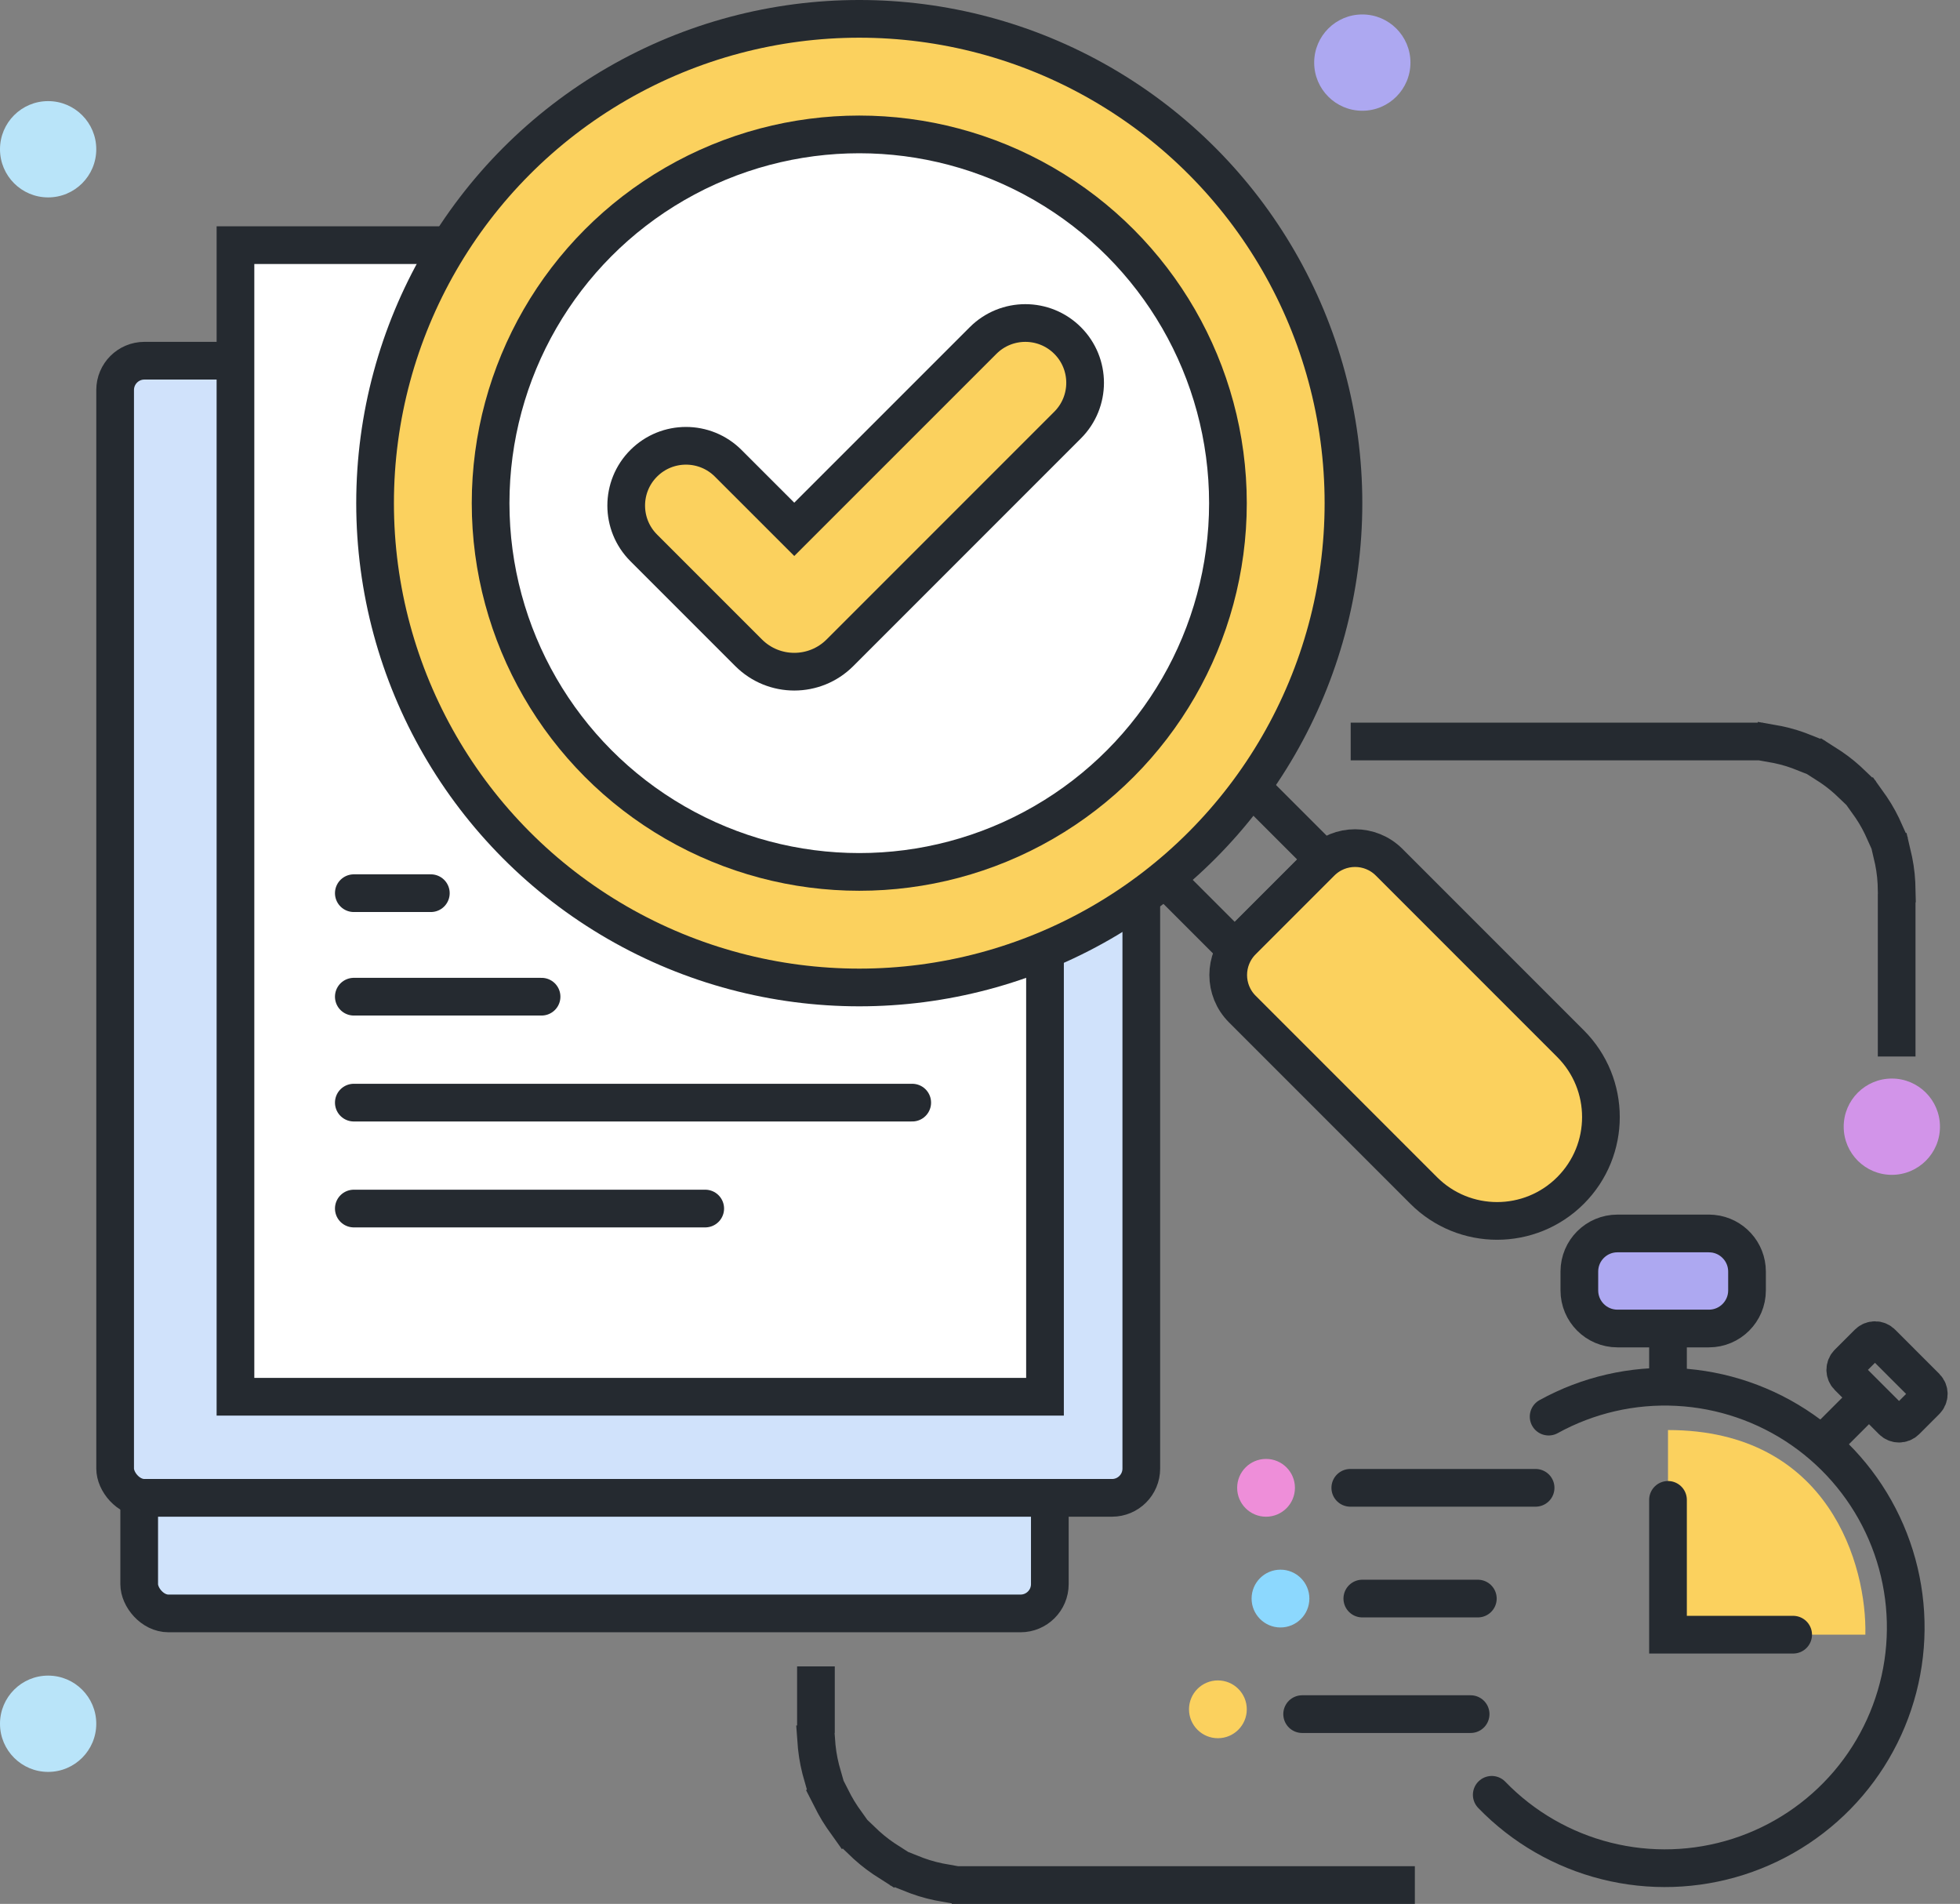 <svg width="104" height="101" viewBox="0 0 104 101" fill="none" xmlns="http://www.w3.org/2000/svg">
<rect x="0" y="0" width="104" height="101" fill="#808080" stroke="none"/>
<rect x="7.386" y="25.266" width="48.319" height="60.324" rx="1.554" fill="#D0E3FB" stroke="#252A30" stroke-width="2"/>
<rect x="6.109" y="19.135" width="54.45" height="60.324" rx="1.554" fill="#D0E2FB" stroke="#252A30" stroke-width="2"/>
<path d="M55.449 13.005V74.096H12.494V13.005H55.449Z" fill="white" stroke="#252A30" stroke-width="2"/>
<path d="M18.774 47.382H22.861" stroke="#252A30" stroke-width="2" stroke-linecap="round"/>
<path d="M18.774 52.873H28.736" stroke="#252A30" stroke-width="2" stroke-linecap="round"/>
<path d="M18.774 58.493H48.404" stroke="#252A30" stroke-width="2" stroke-linecap="round"/>
<path d="M18.774 64.112H37.42" stroke="#252A30" stroke-width="2" stroke-linecap="round"/>
<path d="M72.669 39.336H92.72C97.094 39.336 100.639 42.881 100.639 47.254V55.045" stroke="#252A30" stroke-width="2" stroke-linecap="square" stroke-dasharray="1.53 1.53"/>
<path d="M43.295 89.4V91.826C43.295 96.341 46.955 100 51.469 100H74.074" stroke="#252A30" stroke-width="2" stroke-linecap="square" stroke-dasharray="1.53 1.53"/>
<path d="M72.286 84.802H78.416" stroke="#252A30" stroke-width="2" stroke-linecap="round"/>
<path d="M69.093 90.932H78.033" stroke="#252A30" stroke-width="2" stroke-linecap="round"/>
<path d="M88.506 86.718V75.862C97.088 75.862 99.064 83.099 98.978 86.718H88.506Z" fill="#FBD15E"/>
<path d="M88.506 79.566V86.718H95.147" stroke="#252A30" stroke-width="2" stroke-linecap="round"/>
<path d="M71.648 78.927H81.481" stroke="#252A30" stroke-width="2" stroke-linecap="round"/>
<circle cx="64.623" cy="90.677" r="1.533" fill="#FBD15E"/>
<circle cx="2.554" cy="91.443" r="2.554" fill="#B9E4F9"/>
<circle cx="2.554" cy="7.918" r="2.554" fill="#B9E4F9"/>
<circle cx="72.286" cy="3.321" r="2.554" fill="#ADA8F1"/>
<circle cx="100.383" cy="59.77" r="2.554" fill="#D294E9"/>
<circle cx="67.944" cy="84.802" r="1.533" fill="#8CD8FE"/>
<path d="M88.506 70.243V72.925" stroke="#252A30" stroke-width="2" stroke-linecap="round"/>
<circle cx="67.178" cy="78.927" r="1.533" fill="#EE8ED9"/>
<path d="M90.677 65.433L90.884 65.444C91.903 65.547 92.698 66.408 92.699 67.454V68.454C92.699 69.571 91.794 70.476 90.677 70.476H85.824C84.707 70.476 83.802 69.571 83.802 68.454V67.454C83.802 66.338 84.707 65.433 85.824 65.433H90.677Z" fill="#ADA8F1" stroke="#252A30" stroke-width="2"/>
<path d="M66.794 42.146L70.243 45.594L65.517 50.319L61.814 46.616" stroke="#252A30" stroke-width="2" stroke-linecap="round"/>
<circle cx="45.594" cy="26.692" r="25.692" fill="#FBD15E" stroke="#252A30" stroke-width="2"/>
<circle cx="45.594" cy="26.692" r="19.562" fill="white" stroke="#252A30" stroke-width="2"/>
<path d="M52.164 18.064C53.402 16.826 55.41 16.826 56.648 18.064C57.887 19.302 57.887 21.311 56.648 22.549L44.569 34.628C43.231 35.967 41.06 35.967 39.722 34.628L34.156 29.062C32.918 27.824 32.918 25.816 34.156 24.578C35.394 23.339 37.403 23.339 38.641 24.578L42.145 28.081L52.164 18.064Z" fill="#FBD15E" stroke="#252A30" stroke-width="2" stroke-linecap="round"/>
<path d="M82.172 75.15C84.259 74 86.627 73.456 89.007 73.581C91.388 73.705 93.686 74.492 95.642 75.853C97.599 77.214 99.135 79.094 100.078 81.282C101.021 83.469 101.333 85.877 100.979 88.233C100.625 90.588 99.619 92.798 98.074 94.612C96.529 96.426 94.507 97.772 92.237 98.498C89.967 99.224 87.538 99.302 85.227 98.721C82.915 98.141 80.811 96.926 79.154 95.213" stroke="#252A30" stroke-width="2" stroke-linecap="round"/>
<path d="M99.106 74.202L96.68 76.628" stroke="#252A30" stroke-width="2" stroke-linecap="round"/>
<path d="M102.193 73.585L99.85 71.243C99.651 71.043 99.327 71.043 99.128 71.243L98.062 72.308C97.863 72.507 97.863 72.831 98.062 73.031L100.405 75.373C100.605 75.573 100.928 75.573 101.128 75.373L102.193 74.308C102.393 74.108 102.393 73.785 102.193 73.585Z" stroke="#252A30" stroke-width="2" stroke-linecap="round"/>
<path d="M65.919 49.918L70.097 45.74C71.094 44.742 72.712 44.742 73.709 45.74L83.333 55.364C85.485 57.515 85.485 61.003 83.333 63.154C81.182 65.306 77.694 65.306 75.543 63.154L65.919 53.53C64.921 52.533 64.921 50.916 65.919 49.918Z" fill="#FBD15E" stroke="#252A30" stroke-width="2" stroke-linecap="round"/>
</svg>
